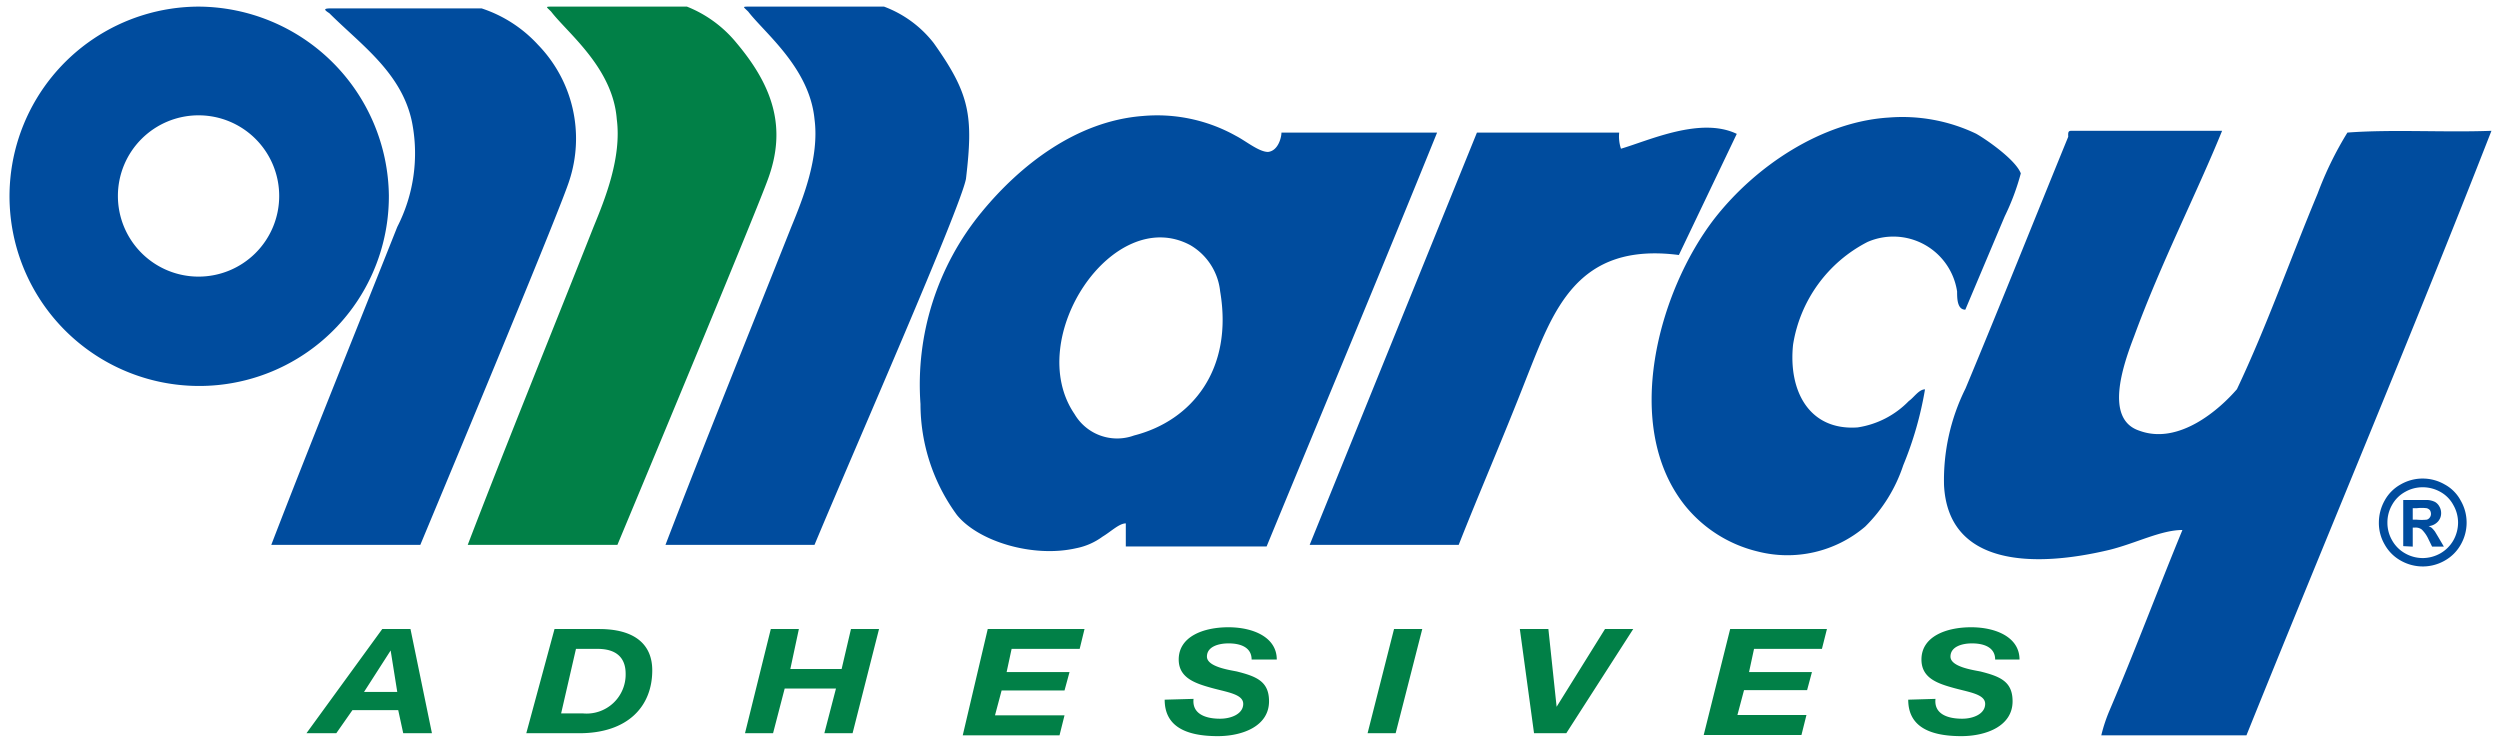 <?xml version="1.0" encoding="UTF-8"?> <svg xmlns="http://www.w3.org/2000/svg" width="155" height="46" viewBox="0 0 155 46"><title>marcy-adhesives-logo</title><path d="M12.31.41a11.76,11.76,0,1,0,11.8,11.71A11.86,11.86,0,0,0,12.31.41Zm0,16.74a5,5,0,1,1,5-5A5,5,0,0,1,12.31,17.15Z" style="fill:#004c9e"></path><path d="M26.06,33.78H16.82c2.37-6.16,5.24-13.24,7.81-19.71a10,10,0,0,0,.92-6.47c-.62-3.08-3.18-4.83-5.13-6.78-.31-.2-.41-.3.1-.3h9.34a8.22,8.22,0,0,1,3.49,2.25,8.35,8.35,0,0,1,1.95,8.42C34.79,12.84,28.63,27.62,26.06,33.78Z" style="fill:#004c9e"></path><path d="M38.28,33.78H29c2.36-6.16,5.24-13.24,7.8-19.71.72-1.75,1.75-4.31,1.44-6.68C38,4.21,35.2,2.06,34.17.72c-.3-.31-.41-.31.11-.31h8.31a7.59,7.59,0,0,1,3.08,2.26C48,5.44,48.75,8,47.62,11.09,47,12.84,40.85,27.62,38.28,33.78Z" style="fill:#018047"></path><path d="M50.5,33.78H41.26c2.36-6.16,5.23-13.24,7.8-19.71.72-1.75,1.75-4.31,1.44-6.68-.31-3.18-3.08-5.33-4.11-6.67-.31-.31-.41-.31.1-.31h8.32a7,7,0,0,1,3.08,2.26c2.26,3.18,2.46,4.52,2,8.42C59.53,12.94,53.07,27.62,50.5,33.78Z" style="fill:#004c9e"></path><path d="M79.45,8.22H89.1C85.61,16.84,82,25.46,78.53,33.88H69.8V32.45c-.41,0-.92.51-1.44.82a4.07,4.07,0,0,1-1.64.72c-2.67.61-6.06-.42-7.39-2.06a11.65,11.65,0,0,1-2.26-6.88,16.83,16.83,0,0,1,3.8-11.91c2.36-2.87,5.85-5.64,10-5.95a10,10,0,0,1,5.75,1.23c.61.31,1.43,1,2,1C79.25,9.35,79.45,8.52,79.45,8.22ZM66.62,25.67A3.06,3.06,0,0,0,70.31,27c3.6-.92,6.16-4.1,5.34-8.93A3.77,3.77,0,0,0,73.8,15.2C69,12.63,63.43,21,66.62,25.67Z" style="fill:#004c9e"></path><path d="M121.85,19.2c-.51,0-.51-.72-.51-1.13A4,4,0,0,0,115.79,15a8.68,8.68,0,0,0-4.62,6.37c-.3,2.87,1,5.34,4,5.13a5.58,5.58,0,0,0,3.18-1.64c.31-.21.62-.72,1-.72A21.73,21.73,0,0,1,118,28.85a9.55,9.55,0,0,1-2.36,3.8,7.43,7.43,0,0,1-6.67,1.54,8.27,8.27,0,0,1-4.52-2.87c-3.9-4.93-1.64-13.25,1.85-17.77,2.56-3.28,6.67-6,10.78-6.26a10.6,10.6,0,0,1,5.44,1c.72.41,2.46,1.64,2.77,2.46a14.74,14.74,0,0,1-1,2.67Z" style="fill:#004c9e"></path><path d="M104.09,15.81c-6.36-.82-7.8,3.49-9.44,7.6-1.44,3.7-3,7.29-4.21,10.37H81.2L91.57,8.22h8.82a2.4,2.4,0,0,0,.11,1c1.74-.51,4.93-2,7.18-.92Z" style="fill:#004c9e"></path><path d="M128.42,8.11h9.35c-1.54,3.8-3.8,8.22-5.45,12.73-.71,1.85-1.84,5.14.31,5.86,2.47.92,5-1.34,6.06-2.57,1.85-3.9,3.28-8,5-12.12a21.49,21.49,0,0,1,1.85-3.79c2.77-.21,6,0,8.93-.11-4.93,12.63-10.16,25-15.19,37.48h-9a9.8,9.8,0,0,1,.51-1.54c1.54-3.6,3-7.5,4.52-11.19-1.33,0-2.87.82-4.52,1.23-4.72,1.13-10,1-10.26-4a12.74,12.74,0,0,1,1.33-6c2.06-4.93,4.52-11.09,6.37-15.61C128.22,8.22,128.22,8.11,128.42,8.11Z" style="fill:#004c9e"></path><path d="M150.21,29.67a2.73,2.73,0,0,1,1.35.36,2.43,2.43,0,0,1,1,1,2.71,2.71,0,0,1,.37,1.37,2.74,2.74,0,0,1-.36,1.36,2.58,2.58,0,0,1-1,1,2.74,2.74,0,0,1-1.36.36,2.77,2.77,0,0,1-1.36-.36,2.56,2.56,0,0,1-1-1,2.64,2.64,0,0,1-.36-1.36,2.81,2.81,0,0,1,.36-1.37,2.52,2.52,0,0,1,1-1A2.72,2.72,0,0,1,150.21,29.67Zm0,.54a2.18,2.18,0,0,0-1.08.28,2.06,2.06,0,0,0-.82.81,2.18,2.18,0,0,0-.29,1.1,2.16,2.16,0,0,0,.29,1.1,2.1,2.1,0,0,0,.81.81,2.22,2.22,0,0,0,1.09.29,2.25,2.25,0,0,0,1.09-.29,2.17,2.17,0,0,0,.81-.81,2.26,2.26,0,0,0,.29-1.1,2.19,2.19,0,0,0-.3-1.1,2,2,0,0,0-.81-.81A2.23,2.23,0,0,0,150.22,30.21ZM149,33.86V31h1.51a1.22,1.22,0,0,1,.46.12.73.73,0,0,1,.27.28.81.81,0,0,1,.11.41.76.76,0,0,1-.21.54.88.88,0,0,1-.57.27.89.89,0,0,1,.2.11,1.81,1.81,0,0,1,.2.23l.21.35.34.58h-.73l-.23-.47a2,2,0,0,0-.41-.59.62.62,0,0,0-.41-.12h-.15v1.18Zm.59-1.64h.24a3.31,3.31,0,0,0,.63,0,.34.34,0,0,0,.19-.14.36.36,0,0,0,.07-.22.43.43,0,0,0-.06-.22.39.39,0,0,0-.2-.13,2.52,2.52,0,0,0-.63,0h-.24Z" style="fill:#004c9e"></path><path d="M23.7,39h1.75l1.33,6.46H25l-.31-1.43H21.85l-1,1.43H19Zm-1.13,3.9h2.06l-.41-2.57h0ZM34.38,39h2.77c2.16,0,3.29.92,3.29,2.56,0,2.26-1.54,3.9-4.52,3.9H32.63Zm.41,5.23h1.34a2.42,2.42,0,0,0,2.66-2.46c0-.93-.51-1.54-1.74-1.54H35.71Zm13-5.23h1.74L49,41.48h3.18L52.76,39H54.5l-1.64,6.46H51.11l.72-2.77H48.65l-.72,2.77H46.19Zm13.45,0h6l-.3,1.23H62.72l-.31,1.44h3.9L66,42.81H62.1l-.41,1.54H66l-.31,1.24h-6ZM74,43.33c-.1.92.72,1.23,1.64,1.23.72,0,1.44-.31,1.44-.92s-1-.72-2-1-2-.62-2-1.75c0-1.43,1.54-2,3.08-2s3,.62,3,2H77.6c0-.71-.61-1-1.43-1-.62,0-1.34.2-1.34.82s1.34.82,1.85.92c1.23.31,2,.62,2,1.85,0,1.54-1.64,2.16-3.18,2.16-2.16,0-3.29-.72-3.29-2.26ZM86.43,39h1.75l-1.65,6.46H84.79Zm10.68,6.46h-2L94.23,39H96l.51,4.82h0l3-4.82h1.75ZM107.27,39h6l-.31,1.23h-4.21l-.31,1.44h3.9l-.3,1.12h-3.91l-.41,1.54H112l-.31,1.24h-6.06ZM120,43.33c-.1.92.72,1.23,1.65,1.23.72,0,1.43-.31,1.43-.92s-1-.72-2-1-1.95-.62-1.95-1.75c0-1.43,1.54-2,3.08-2s3,.62,3,2H123.7c0-.71-.62-1-1.44-1-.61,0-1.33.2-1.33.82s1.33.82,1.85.92c1.23.31,2,.62,2,1.85,0,1.54-1.64,2.16-3.18,2.16-2.16,0-3.29-.72-3.29-2.26Z" style="fill:#018047"></path></svg> 